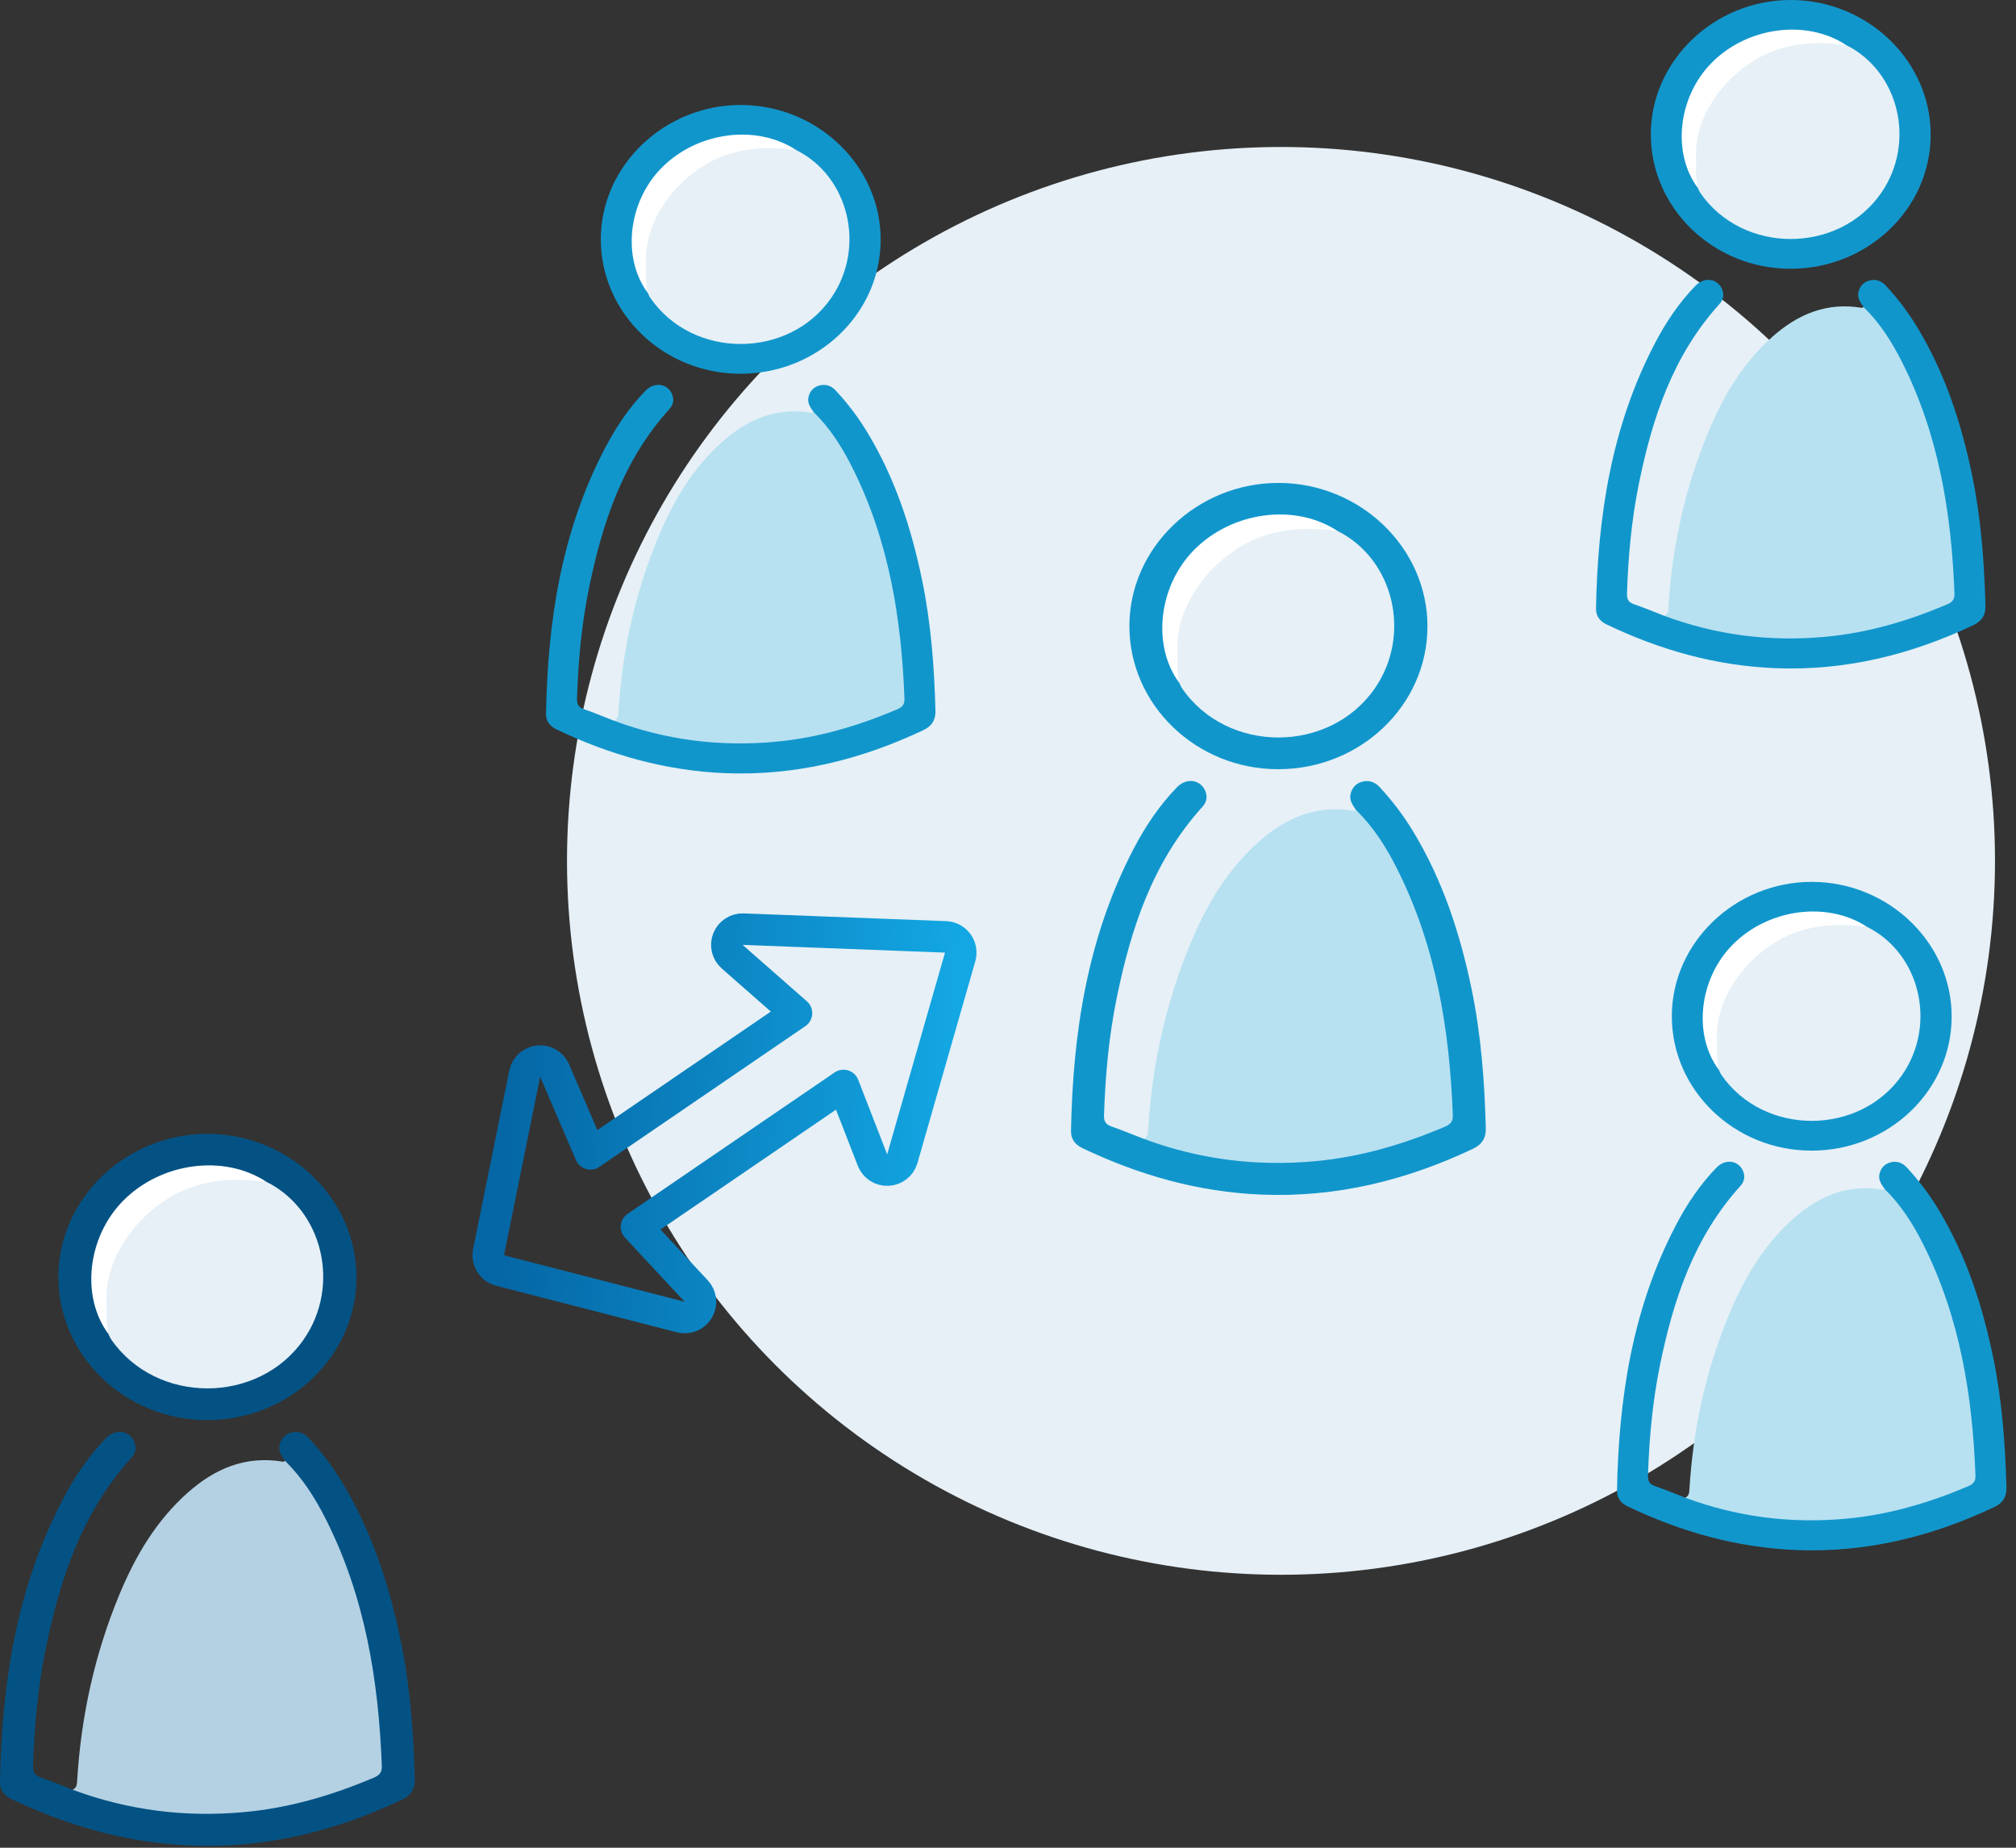<svg width="96" height="88" viewBox="0 0 96 88" fill="none" xmlns="http://www.w3.org/2000/svg">
<rect x="0" y="0" width="96" height="88" fill="#333333" stroke="none"/>
<circle cx="61" cy="41" r="34" fill="#E6F0F6"/>
<path d="M43.214 33.135C43.236 33.548 43.065 33.786 42.659 33.962C39.954 35.133 37.133 35.701 34.166 35.526C32.612 35.433 31.099 35.117 29.631 34.615C29.474 34.563 29.286 34.534 29.247 34.329C29.414 34.255 29.439 34.116 29.448 33.957C29.617 31.081 30.223 28.293 31.332 25.617C32.04 23.903 32.969 22.309 34.398 21.04C35.597 19.974 36.978 19.376 38.661 19.662C38.684 19.665 38.714 19.636 38.74 19.623C39.043 19.576 39.132 19.832 39.265 19.991C40.197 21.104 40.858 22.365 41.386 23.689C42.295 25.966 42.807 28.329 43.035 30.754C43.108 31.546 43.171 32.339 43.214 33.135Z" fill="#B7E1F1"/>
<path d="M44.545 33.843C44.558 34.282 44.383 34.579 43.961 34.778C40.993 36.182 37.871 36.955 34.547 36.823C31.705 36.711 29.036 35.953 26.501 34.739C26.177 34.583 25.994 34.335 26 33.986C26.083 29.603 26.725 25.333 28.801 21.359C29.322 20.36 29.947 19.423 30.741 18.605C31.193 18.14 31.867 18.287 32.034 18.86C32.104 19.104 32.031 19.311 31.87 19.488C29.65 21.947 28.677 24.924 28.042 28.036C27.69 29.766 27.532 31.516 27.476 33.276C27.468 33.541 27.545 33.685 27.811 33.778C28.296 33.944 28.769 34.143 29.247 34.328C31.72 35.247 34.274 35.573 36.916 35.328C38.947 35.142 40.858 34.576 42.712 33.788C42.99 33.671 43.081 33.535 43.069 33.253C42.924 29.446 42.326 25.729 40.581 22.258C40.099 21.299 39.527 20.389 38.74 19.622C38.586 19.396 38.422 19.173 38.507 18.878C38.582 18.609 38.755 18.424 39.036 18.355C39.333 18.283 39.593 18.379 39.796 18.598C40.361 19.206 40.858 19.861 41.285 20.565C42.619 22.758 43.393 25.143 43.907 27.616C44.332 29.672 44.49 31.753 44.545 33.843Z" fill="#1196CC"/>
<path d="M41.936 11.429C41.927 14.95 38.928 17.808 35.251 17.8C31.586 17.795 28.603 14.912 28.611 11.386C28.618 7.879 31.646 4.987 35.296 5C38.949 5.015 41.947 7.917 41.936 11.429Z" fill="#1196CC"/>
<path d="M37.91 7.144C40.434 8.402 41.24 11.782 39.587 14.182C37.568 17.113 32.987 17.117 30.969 14.189C30.918 14.115 30.888 14.03 30.847 13.948C30.427 12.801 30.536 11.661 31.009 10.57C32.057 8.143 34.329 6.799 37.059 6.922C37.364 6.936 37.628 7.065 37.91 7.144Z" fill="#E6F0F6"/>
<path d="M37.91 7.144C36.773 6.996 35.659 7.005 34.554 7.389C32.559 8.08 30.671 10.271 30.763 12.473C30.784 12.966 30.72 13.461 30.846 13.948C29.612 12.289 29.901 9.627 31.494 8.004C33.19 6.276 36.011 5.898 37.91 7.144Z" fill="white"/>
<path d="M93.214 28.135C93.237 28.548 93.065 28.787 92.659 28.962C89.954 30.133 87.133 30.701 84.166 30.526C82.612 30.433 81.099 30.116 79.63 29.615C79.474 29.563 79.286 29.534 79.247 29.329C79.414 29.255 79.439 29.116 79.448 28.957C79.617 26.081 80.223 23.293 81.332 20.617C82.04 18.903 82.969 17.309 84.398 16.04C85.597 14.975 86.978 14.376 88.661 14.662C88.684 14.665 88.714 14.636 88.74 14.623C89.043 14.576 89.132 14.832 89.265 14.991C90.197 16.104 90.857 17.365 91.386 18.689C92.295 20.966 92.807 23.329 93.035 25.754C93.109 26.546 93.171 27.339 93.214 28.135Z" fill="#B7E1F1"/>
<path d="M94.545 28.843C94.558 29.282 94.383 29.579 93.961 29.778C90.993 31.183 87.871 31.955 84.547 31.823C81.705 31.711 79.036 30.953 76.501 29.738C76.177 29.583 75.995 29.335 76 28.986C76.083 24.603 76.725 20.333 78.801 16.359C79.322 15.36 79.947 14.423 80.741 13.605C81.193 13.14 81.867 13.287 82.034 13.86C82.104 14.104 82.031 14.311 81.871 14.488C79.65 16.947 78.677 19.924 78.042 23.036C77.69 24.766 77.532 26.516 77.476 28.276C77.468 28.541 77.545 28.685 77.811 28.778C78.296 28.944 78.769 29.143 79.247 29.328C81.72 30.247 84.274 30.573 86.916 30.328C88.947 30.142 90.858 29.576 92.712 28.788C92.99 28.671 93.081 28.535 93.069 28.253C92.924 24.446 92.326 20.729 90.581 17.258C90.099 16.299 89.527 15.389 88.74 14.622C88.586 14.396 88.422 14.173 88.507 13.878C88.582 13.609 88.755 13.424 89.036 13.355C89.333 13.283 89.593 13.379 89.796 13.598C90.361 14.206 90.858 14.861 91.285 15.565C92.619 17.758 93.393 20.143 93.907 22.616C94.332 24.672 94.49 26.753 94.545 28.843Z" fill="#1196CC"/>
<path d="M91.936 6.429C91.927 9.951 88.928 12.808 85.251 12.8C81.586 12.795 78.603 9.913 78.611 6.386C78.618 2.879 81.647 -0.013 85.296 4.14565e-05C88.949 0.015 91.948 2.917 91.936 6.429Z" fill="#1196CC"/>
<path d="M87.91 2.144C90.434 3.402 91.24 6.782 89.587 9.182C87.568 12.113 82.987 12.117 80.969 9.189C80.918 9.115 80.888 9.03 80.847 8.948C80.427 7.801 80.536 6.661 81.008 5.57C82.057 3.143 84.329 1.799 87.059 1.922C87.365 1.936 87.628 2.065 87.91 2.144Z" fill="#E6F0F6"/>
<path d="M87.91 2.144C86.773 1.996 85.659 2.005 84.554 2.389C82.559 3.08 80.671 5.271 80.763 7.473C80.784 7.966 80.72 8.461 80.846 8.948C79.612 7.289 79.901 4.627 81.494 3.004C83.189 1.276 86.011 0.898 87.91 2.144Z" fill="white"/>
<path d="M94.214 70.135C94.237 70.548 94.065 70.787 93.659 70.962C90.954 72.133 88.133 72.701 85.166 72.525C83.612 72.433 82.099 72.117 80.63 71.615C80.474 71.563 80.286 71.534 80.247 71.329C80.414 71.255 80.439 71.116 80.448 70.957C80.617 68.081 81.223 65.293 82.332 62.617C83.04 60.903 83.969 59.309 85.398 58.04C86.597 56.974 87.978 56.376 89.661 56.661C89.684 56.665 89.714 56.636 89.74 56.623C90.043 56.576 90.132 56.832 90.265 56.991C91.197 58.104 91.857 59.365 92.386 60.69C93.295 62.966 93.807 65.329 94.035 67.754C94.109 68.546 94.171 69.339 94.214 70.135Z" fill="#B7E1F1"/>
<path d="M95.545 70.843C95.558 71.282 95.383 71.579 94.961 71.778C91.993 73.183 88.871 73.955 85.547 73.823C82.705 73.711 80.036 72.953 77.501 71.739C77.177 71.583 76.995 71.335 77 70.986C77.083 66.603 77.725 62.333 79.801 58.359C80.322 57.36 80.947 56.423 81.741 55.605C82.193 55.14 82.867 55.286 83.034 55.86C83.104 56.104 83.031 56.311 82.871 56.488C80.65 58.947 79.677 61.924 79.042 65.036C78.69 66.766 78.532 68.516 78.476 70.276C78.468 70.541 78.545 70.685 78.811 70.778C79.296 70.944 79.769 71.143 80.247 71.328C82.72 72.247 85.274 72.573 87.916 72.328C89.947 72.142 91.858 71.576 93.712 70.788C93.99 70.671 94.081 70.535 94.069 70.253C93.924 66.446 93.326 62.729 91.581 59.258C91.099 58.299 90.527 57.389 89.74 56.622C89.586 56.396 89.422 56.173 89.507 55.878C89.582 55.609 89.755 55.424 90.036 55.355C90.333 55.283 90.593 55.379 90.796 55.598C91.361 56.206 91.858 56.861 92.285 57.565C93.619 59.758 94.393 62.143 94.907 64.616C95.332 66.672 95.49 68.753 95.545 70.843Z" fill="#1196CC"/>
<path d="M92.936 48.429C92.927 51.95 89.928 54.808 86.251 54.8C82.586 54.795 79.603 51.913 79.611 48.386C79.618 44.879 82.647 41.987 86.296 42C89.949 42.014 92.948 44.917 92.936 48.429Z" fill="#1196CC"/>
<path d="M88.91 44.144C91.434 45.402 92.24 48.782 90.587 51.182C88.568 54.113 83.987 54.117 81.969 51.189C81.918 51.115 81.888 51.03 81.847 50.948C81.427 49.801 81.536 48.661 82.008 47.57C83.057 45.143 85.329 43.799 88.059 43.922C88.365 43.936 88.628 44.065 88.91 44.144Z" fill="#E6F0F6"/>
<path d="M88.91 44.144C87.773 43.996 86.659 44.005 85.554 44.389C83.559 45.08 81.671 47.271 81.763 49.473C81.784 49.966 81.72 50.461 81.846 50.948C80.612 49.289 80.901 46.627 82.494 45.004C84.189 43.276 87.011 42.898 88.91 44.144Z" fill="white"/>
<path d="M69.335 52.967C69.359 53.407 69.176 53.661 68.743 53.848C65.863 55.095 62.858 55.7 59.698 55.513C58.042 55.415 56.431 55.078 54.867 54.544C54.7 54.488 54.5 54.457 54.458 54.239C54.636 54.16 54.662 54.012 54.672 53.842C54.853 50.78 55.498 47.81 56.679 44.959C57.433 43.134 58.423 41.436 59.945 40.085C61.222 38.95 62.693 38.312 64.485 38.616C64.509 38.62 64.541 38.589 64.57 38.576C64.892 38.526 64.987 38.797 65.129 38.967C66.121 40.152 66.825 41.496 67.388 42.907C68.356 45.331 68.902 47.848 69.144 50.431C69.222 51.275 69.289 52.119 69.335 52.967Z" fill="#B7E1F1"/>
<path d="M70.752 53.721C70.766 54.189 70.58 54.505 70.131 54.717C66.969 56.213 63.644 57.036 60.103 56.895C57.076 56.776 54.234 55.968 51.533 54.675C51.189 54.509 50.994 54.245 51 53.873C51.088 49.205 51.772 44.656 53.983 40.424C54.538 39.36 55.204 38.362 56.05 37.491C56.531 36.995 57.249 37.151 57.427 37.762C57.501 38.023 57.423 38.242 57.253 38.431C54.887 41.05 53.851 44.221 53.175 47.536C52.8 49.378 52.632 51.242 52.572 53.117C52.564 53.399 52.646 53.553 52.929 53.651C53.446 53.829 53.949 54.041 54.458 54.237C57.092 55.216 59.813 55.563 62.627 55.303C64.79 55.105 66.825 54.501 68.8 53.663C69.096 53.538 69.193 53.393 69.181 53.092C69.026 49.037 68.389 45.078 66.53 41.382C66.017 40.36 65.408 39.391 64.57 38.574C64.406 38.333 64.231 38.096 64.321 37.782C64.401 37.495 64.586 37.298 64.885 37.225C65.201 37.148 65.478 37.25 65.695 37.483C66.296 38.13 66.825 38.828 67.28 39.578C68.701 41.914 69.525 44.454 70.073 47.089C70.526 49.278 70.694 51.495 70.752 53.721Z" fill="#1196CC"/>
<path d="M67.974 29.848C67.964 33.598 64.77 36.642 60.853 36.634C56.95 36.628 53.773 33.558 53.781 29.802C53.789 26.066 57.014 22.987 60.901 23C64.792 23.015 67.986 26.107 67.974 29.848Z" fill="#1196CC"/>
<path d="M63.686 25.284C66.374 26.623 67.232 30.224 65.472 32.779C63.321 35.902 58.441 35.905 56.292 32.787C56.238 32.708 56.206 32.617 56.162 32.531C55.715 31.309 55.831 30.095 56.335 28.932C57.451 26.348 59.871 24.916 62.78 25.047C63.104 25.062 63.385 25.199 63.686 25.284Z" fill="#E6F0F6"/>
<path d="M63.685 25.284C62.474 25.126 61.288 25.136 60.111 25.544C57.986 26.28 55.975 28.614 56.074 30.96C56.096 31.484 56.028 32.012 56.162 32.531C54.847 30.763 55.155 27.928 56.851 26.2C58.658 24.359 61.663 23.956 63.685 25.284Z" fill="white"/>
<path d="M18.335 83.967C18.359 84.407 18.176 84.661 17.743 84.848C14.863 86.095 11.858 86.7 8.698 86.513C7.042 86.415 5.431 86.078 3.867 85.544C3.701 85.488 3.5 85.457 3.458 85.239C3.636 85.16 3.662 85.012 3.672 84.842C3.853 81.78 4.498 78.81 5.679 75.959C6.433 74.134 7.423 72.436 8.945 71.085C10.222 69.95 11.693 69.312 13.485 69.616C13.509 69.62 13.541 69.589 13.57 69.576C13.892 69.526 13.986 69.797 14.129 69.967C15.121 71.152 15.825 72.496 16.388 73.907C17.356 76.331 17.902 78.848 18.144 81.431C18.222 82.275 18.289 83.119 18.335 83.967Z" fill="#B4D1E4"/>
<path d="M19.752 84.721C19.766 85.189 19.58 85.505 19.131 85.717C15.97 87.213 12.644 88.036 9.103 87.895C6.076 87.775 3.234 86.968 0.533 85.675C0.189 85.509 -0.006 85.245 0 84.873C0.088 80.205 0.772 75.656 2.983 71.424C3.538 70.36 4.204 69.362 5.05 68.491C5.531 67.995 6.249 68.151 6.427 68.762C6.501 69.023 6.423 69.242 6.253 69.431C3.887 72.05 2.851 75.221 2.175 78.536C1.8 80.378 1.632 82.242 1.572 84.117C1.564 84.399 1.646 84.553 1.929 84.651C2.446 84.829 2.949 85.041 3.458 85.237C6.092 86.216 8.813 86.563 11.627 86.303C13.79 86.105 15.825 85.501 17.8 84.663C18.096 84.538 18.193 84.393 18.181 84.092C18.026 80.037 17.389 76.079 15.53 72.382C15.017 71.36 14.408 70.391 13.57 69.574C13.405 69.333 13.231 69.096 13.321 68.782C13.401 68.495 13.586 68.298 13.885 68.225C14.201 68.147 14.478 68.25 14.694 68.483C15.296 69.13 15.825 69.828 16.28 70.578C17.701 72.914 18.525 75.454 19.073 78.089C19.526 80.278 19.694 82.495 19.752 84.721Z" fill="#045284"/>
<path d="M16.974 60.848C16.964 64.598 13.77 67.642 9.853 67.634C5.95 67.628 2.773 64.558 2.781 60.802C2.789 57.066 6.014 53.987 9.901 54C13.792 54.016 16.986 57.107 16.974 60.848Z" fill="#045284"/>
<path d="M12.686 56.284C15.374 57.623 16.232 61.224 14.472 63.779C12.321 66.902 7.442 66.905 5.292 63.787C5.238 63.708 5.206 63.617 5.162 63.531C4.715 62.309 4.831 61.094 5.335 59.932C6.451 57.348 8.871 55.916 11.78 56.047C12.104 56.062 12.385 56.199 12.686 56.284Z" fill="#E6F0F6"/>
<path d="M12.685 56.284C11.475 56.126 10.288 56.136 9.111 56.544C6.986 57.28 4.975 59.614 5.074 61.96C5.096 62.484 5.027 63.012 5.162 63.531C3.847 61.763 4.155 58.928 5.851 57.2C7.658 55.359 10.663 54.956 12.685 56.284Z" fill="white"/>
<path d="M35.389 44.251C35.072 44.238 34.782 44.427 34.664 44.722C34.546 45.017 34.627 45.354 34.866 45.563L37.927 48.252L28.116 54.954L26.41 50.986C26.281 50.685 25.97 50.503 25.644 50.537C25.318 50.57 25.051 50.812 24.986 51.134L23.265 59.634C23.186 60.025 23.427 60.409 23.813 60.509L32.419 62.726C32.742 62.809 33.081 62.67 33.251 62.383C33.422 62.097 33.382 61.733 33.155 61.489L30.307 58.431L40.167 51.696L41.547 55.25C41.663 55.55 41.958 55.742 42.28 55.727C42.602 55.713 42.878 55.495 42.967 55.185L45.721 45.576C45.785 45.355 45.743 45.116 45.608 44.93C45.472 44.743 45.259 44.629 45.029 44.62L35.389 44.251Z" stroke="url(#paint0_linear_16479_24814)" stroke-width="1.5" stroke-linejoin="round"/>
<defs>
<linearGradient id="paint0_linear_16479_24814" x1="45.175" y1="60.271" x2="23.813" y2="59.715" gradientUnits="userSpaceOnUse">
<stop stop-color="#13A7E3"/>
<stop offset="1" stop-color="#0566A5"/>
</linearGradient>
</defs>
</svg>

